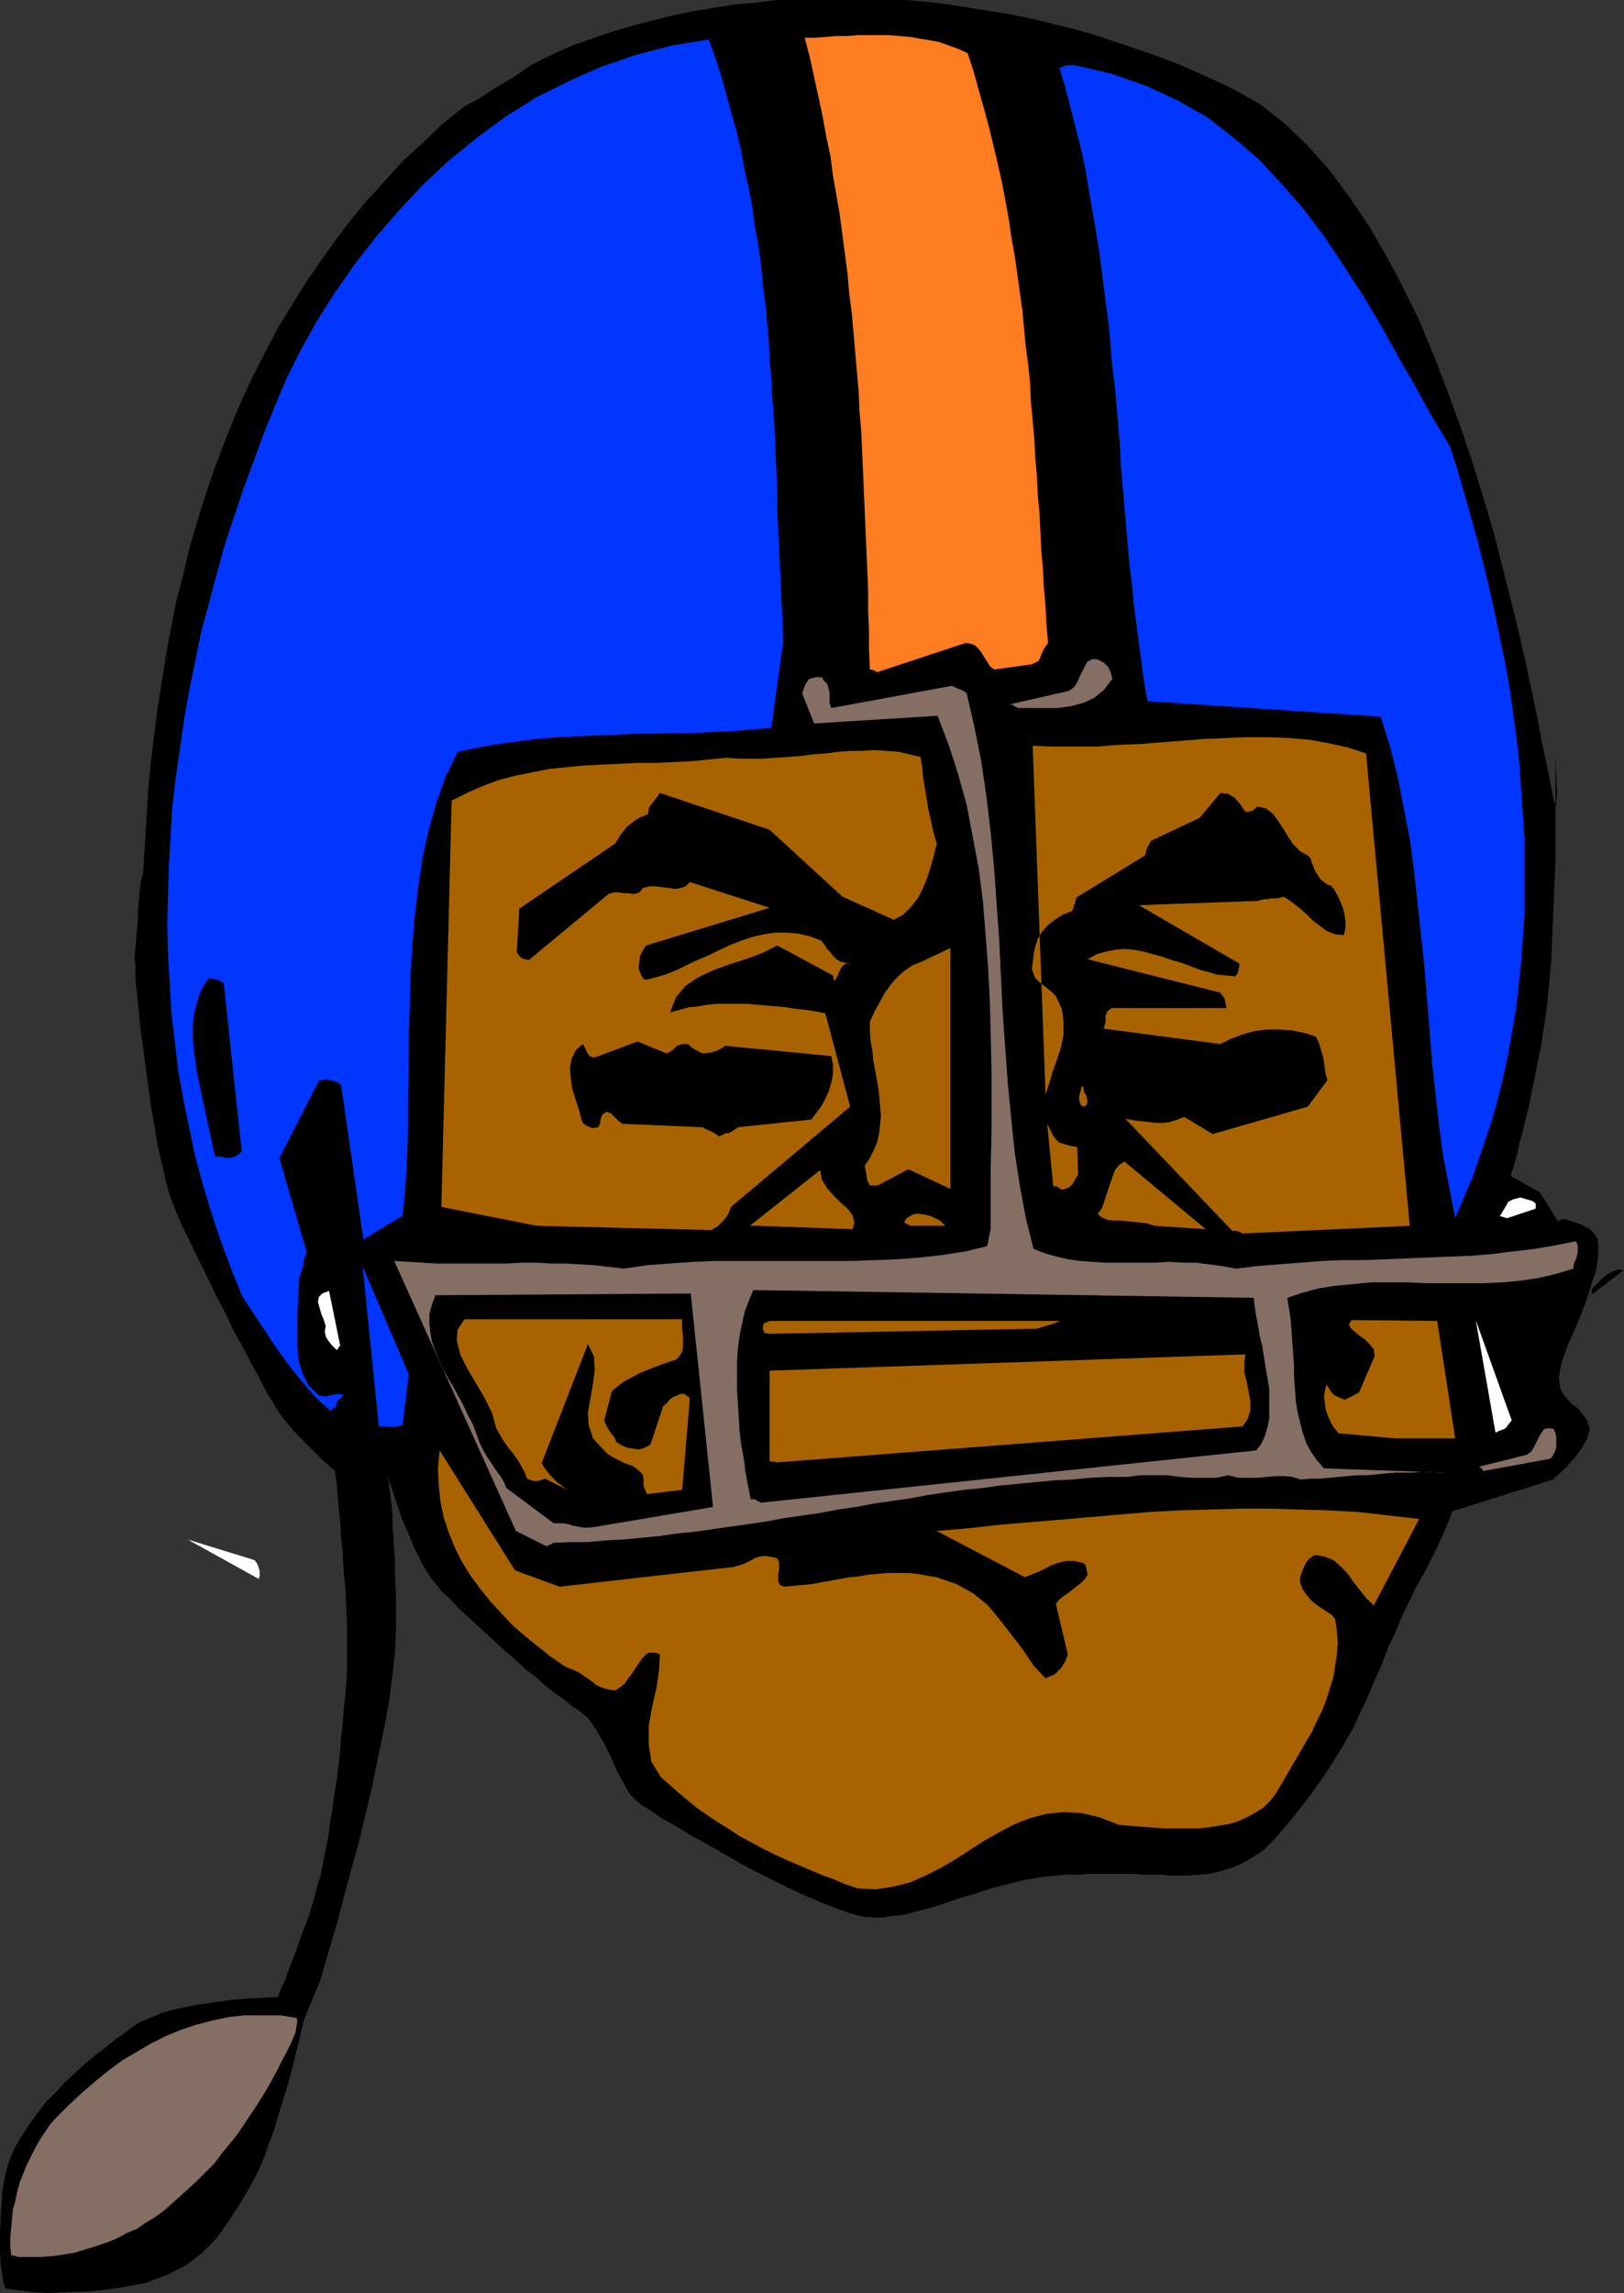 <?xml version="1.0" encoding="UTF-8" standalone="no"?>
<svg
   xmlns:dc="http://purl.org/dc/elements/1.1/"
   xmlns:cc="http://creativecommons.org/ns#"
   xmlns:rdf="http://www.w3.org/1999/02/22-rdf-syntax-ns#"
   xmlns:svg="http://www.w3.org/2000/svg"
   xmlns="http://www.w3.org/2000/svg"
   xmlns:sodipodi="http://sodipodi.sourceforge.net/DTD/sodipodi-0.dtd"
   xmlns:inkscape="http://www.inkscape.org/namespaces/inkscape"
   version="1.0"
   width="48.133mm"
   height="67.945mm"
   id="svg73"
   sodipodi:docname="AD004639.WMF">
  <rect width="100%" height="100%" fill="#333333" stroke="none"/>
  <sodipodi:namedview
     pagecolor="#ffffff"
     bordercolor="#666666"
     borderopacity="1"
     objecttolerance="10"
     gridtolerance="10"
     guidetolerance="10"
     inkscape:pageopacity="0"
     inkscape:pageshadow="2"
     inkscape:window-width="640"
     inkscape:window-height="480"
     id="namedview75" />
  <defs
     id="defs3">
    <pattern
       id="WMFhbasepattern"
       patternUnits="userSpaceOnUse"
       width="6"
       height="6"
       x="0"
       y="0" />
  </defs>
  <path
     style="fill:#000000;fill-rule:evenodd;fill-opacity:1;stroke:none;"
     d="  M 174.24,84.672   L 174.336,86.976   L 174.432,88.704   L 174.336,89.76   L 174.336,90.24   L 174.24,90.144   L 174.048,89.664   L 173.856,88.608   L 173.568,87.168   L 173.184,85.248   L 172.704,83.04   L 172.224,80.448   L 171.648,77.664   L 170.976,74.496   L 170.208,71.136   L 169.344,67.584   L 168.384,63.84   L 167.424,60   L 166.272,56.064   L 165.024,52.032   L 163.68,48   L 162.24,44.064   L 160.704,40.032   L 159.072,36.096   L 157.248,32.352   L 155.328,28.704   L 153.312,25.248   L 151.104,21.984   L 148.896,19.008   L 146.4,16.224   L 143.904,13.824   L 141.216,11.712   L 138.336,10.08   L 136.128,9.024   L 134.016,8.064   L 131.808,7.104   L 129.504,6.24   L 127.296,5.472   L 124.992,4.704   L 122.688,3.936   L 120.384,3.264   L 117.984,2.688   L 115.68,2.112   L 113.28,1.632   L 110.976,1.248   L 108.576,0.864   L 106.176,0.48   L 103.776,0.192   L 101.376,0   L 98.976,-0.096   L 96.672,-0.192   L 94.272,-0.288   L 91.872,-0.192   L 89.472,-0.096   L 87.072,0   L 84.768,0.288   L 82.368,0.48   L 80.064,0.864   L 77.664,1.248   L 75.36,1.728   L 73.056,2.304   L 70.848,2.88   L 68.544,3.552   L 66.336,4.32   L 64.128,5.088   L 62.4,5.856   L 60.768,6.624   L 59.328,7.392   L 57.984,8.352   L 56.544,9.216   L 55.104,10.08   L 53.664,11.04   L 52.032,11.904   L 49.632,13.824   L 47.424,15.936   L 45.216,17.952   L 43.2,20.16   L 41.184,22.368   L 39.264,24.672   L 37.536,26.976   L 35.808,29.376   L 34.176,31.776   L 32.64,34.272   L 31.104,36.768   L 29.76,39.36   L 28.416,41.952   L 27.168,44.64   L 26.016,47.328   L 24.96,50.016   L 23.904,52.8   L 22.944,55.68   L 22.08,58.464   L 21.216,61.344   L 20.544,64.32   L 19.776,67.2   L 19.2,70.176   L 18.624,73.152   L 18.144,76.224   L 17.664,79.2   L 17.28,82.272   L 16.896,85.344   L 16.608,88.416   L 16.416,91.488   L 16.224,94.656   L 16.032,97.728   L 15.744,98.88   L 15.648,99.84   L 15.552,100.896   L 15.456,101.856   L 15.456,102.816   L 15.36,103.872   L 15.264,105.024   L 15.168,106.272   L 15.072,107.136   L 15.168,108.288   L 15.168,109.728   L 15.36,111.456   L 15.552,113.28   L 15.744,115.296   L 16.032,117.312   L 16.32,119.52   L 16.608,121.632   L 16.896,123.84   L 17.28,125.856   L 17.568,127.776   L 17.952,129.6   L 18.336,131.136   L 18.624,132.48   L 18.912,133.536   L 19.296,134.592   L 19.776,135.84   L 20.448,137.376   L 21.312,139.104   L 22.176,140.928   L 23.136,142.848   L 24.096,144.864   L 25.152,146.88   L 26.112,148.896   L 27.168,150.816   L 28.128,152.64   L 29.088,154.368   L 29.856,155.904   L 30.624,157.152   L 31.2,158.112   L 31.68,158.784   L 32.544,159.84   L 33.408,160.8   L 34.464,161.856   L 35.328,162.72   L 36.192,163.584   L 36.864,164.16   L 37.344,164.544   L 37.536,164.736   L 37.536,164.928   L 37.632,165.504   L 37.728,166.272   L 37.824,167.424   L 37.92,168.768   L 38.112,170.4   L 38.208,172.128   L 38.4,173.952   L 38.496,175.872   L 38.688,177.888   L 38.784,179.808   L 38.88,181.824   L 38.88,183.648   L 38.88,185.472   L 38.88,187.104   L 38.784,188.544   L 38.688,189.888   L 38.496,191.424   L 38.4,192.96   L 38.208,194.496   L 38.112,196.032   L 37.92,197.664   L 37.728,199.296   L 37.44,200.928   L 37.248,202.56   L 36.96,204.192   L 36.768,205.728   L 36.48,207.168   L 36.192,208.608   L 35.904,210.048   L 35.52,211.296   L 35.232,212.448   L 34.56,214.656   L 33.792,216.672   L 33.12,218.592   L 32.448,220.32   L 31.968,221.664   L 31.488,222.72   L 31.2,223.488   L 31.104,223.68   L 31.008,223.68   L 30.624,223.68   L 29.952,223.68   L 29.184,223.776   L 28.224,223.776   L 27.072,223.872   L 25.92,223.968   L 24.576,224.16   L 23.232,224.352   L 21.888,224.544   L 20.544,224.832   L 19.2,225.12   L 17.952,225.504   L 16.8,225.984   L 15.648,226.464   L 14.784,227.04   L 13.92,227.712   L 12.96,228.384   L 11.904,229.248   L 10.752,230.112   L 9.6,231.072   L 8.448,232.128   L 7.296,233.184   L 6.24,234.336   L 5.088,235.488   L 4.128,236.736   L 3.168,238.08   L 2.304,239.424   L 1.536,240.768   L 0.96,242.208   L 0.576,243.648   L 0.288,245.184   L 0.096,247.968   L 0,250.272   L 0,252.192   L 0.096,253.728   L 0.288,254.88   L 0.384,255.648   L 0.576,256.128   L 0.576,256.224   L 0.768,256.32   L 1.344,256.416   L 2.304,256.512   L 3.648,256.704   L 5.376,256.8   L 7.584,256.704   L 10.272,256.608   L 13.344,256.224   L 16.416,255.648   L 18.912,254.688   L 20.928,253.632   L 22.656,252.288   L 24.192,250.752   L 25.44,249.024   L 26.688,247.104   L 27.84,245.184   L 28.416,244.128   L 29.088,242.784   L 29.664,241.44   L 30.144,240   L 30.72,238.464   L 31.2,236.832   L 31.68,235.296   L 32.16,233.76   L 32.544,232.32   L 32.928,230.88   L 33.216,229.632   L 33.504,228.576   L 33.696,227.616   L 33.888,226.944   L 33.984,226.56   L 33.984,226.368   L 35.808,221.952   L 35.904,221.664   L 36.192,220.704   L 36.576,219.36   L 37.152,217.44   L 37.824,215.136   L 38.496,212.544   L 39.264,209.664   L 40.128,206.592   L 40.896,203.424   L 41.664,200.16   L 42.336,196.896   L 43.008,193.632   L 43.584,190.56   L 43.968,187.584   L 44.256,184.992   L 44.352,182.592   L 44.352,180.48   L 44.352,178.56   L 44.256,176.736   L 44.256,175.008   L 44.16,173.472   L 44.064,172.032   L 43.968,170.784   L 43.968,169.632   L 43.872,168.672   L 43.776,167.808   L 43.68,167.04   L 43.584,166.464   L 43.584,165.984   L 43.488,165.696   L 43.488,165.504   L 43.488,165.408   L 43.584,165.792   L 43.872,166.656   L 44.352,168.096   L 44.928,169.824   L 45.696,171.648   L 46.464,173.472   L 47.328,175.2   L 48.192,176.64   L 48.768,177.312   L 49.44,178.176   L 50.4,179.04   L 51.36,180.096   L 52.512,181.152   L 53.76,182.304   L 55.008,183.456   L 56.256,184.608   L 57.6,185.76   L 58.848,186.912   L 60.096,187.872   L 61.248,188.928   L 62.4,189.792   L 63.36,190.464   L 64.128,191.136   L 64.8,191.52   L 65.856,192.384   L 66.72,193.632   L 67.584,195.072   L 68.352,196.608   L 69.024,198.144   L 69.792,199.584   L 70.464,200.832   L 71.328,201.696   L 71.904,202.176   L 72.864,202.752   L 74.112,203.616   L 75.648,204.48   L 77.376,205.536   L 79.296,206.592   L 81.312,207.744   L 83.328,208.896   L 85.536,210.048   L 87.648,211.104   L 89.664,212.064   L 91.68,212.928   L 93.6,213.696   L 95.232,214.272   L 96.672,214.656   L 97.92,214.752   L 98.976,214.752   L 100.032,214.56   L 101.184,214.464   L 102.24,214.176   L 103.392,213.888   L 104.448,213.6   L 105.6,213.216   L 106.752,212.832   L 107.904,212.448   L 109.056,212.16   L 110.112,211.776   L 111.36,211.392   L 112.512,211.104   L 113.664,210.816   L 114.816,210.528   L 115.968,210.336   L 117.12,210.144   L 118.368,210.048   L 119.616,209.952   L 120.864,209.952   L 122.112,209.856   L 123.36,209.856   L 124.608,209.856   L 125.76,209.856   L 126.912,209.856   L 128.064,209.952   L 129.12,209.952   L 130.08,209.952   L 131.04,210.048   L 131.808,210.048   L 132.576,210.048   L 133.152,210.048   L 134.304,209.952   L 135.456,209.856   L 136.704,209.568   L 137.952,209.184   L 139.104,208.704   L 140.256,208.032   L 141.312,207.36   L 142.272,206.496   L 143.232,205.44   L 144.384,204.096   L 145.536,202.656   L 146.784,201.024   L 148.032,199.296   L 149.184,197.568   L 150.24,195.84   L 151.2,194.208   L 151.68,193.344   L 152.064,192.48   L 152.544,191.424   L 153.12,190.272   L 153.6,189.12   L 154.08,187.968   L 154.656,186.72   L 155.136,185.472   L 155.616,184.224   L 156.192,183.072   L 156.672,181.92   L 157.152,180.768   L 157.632,179.808   L 158.112,178.848   L 158.496,177.984   L 158.88,177.312   L 159.648,175.968   L 160.32,174.624   L 160.992,173.28   L 161.568,172.032   L 162.048,170.88   L 162.432,170.016   L 162.624,169.44   L 162.72,169.248   L 173.952,165.696   L 174.144,165.504   L 174.72,165.024   L 175.584,164.16   L 176.448,163.2   L 177.216,162.144   L 177.792,161.088   L 178.08,160.032   L 177.792,159.072   L 177.216,158.304   L 176.64,157.632   L 175.968,157.152   L 175.488,156.576   L 175.008,156   L 174.72,155.232   L 174.624,154.272   L 174.816,153.12   L 175.008,152.352   L 175.296,151.488   L 175.68,150.528   L 176.16,149.472   L 176.64,148.32   L 177.12,147.168   L 177.6,145.92   L 177.984,144.768   L 178.368,143.52   L 178.752,142.464   L 178.944,141.312   L 179.04,140.352   L 179.04,139.488   L 178.944,138.72   L 178.56,138.144   L 178.08,137.664   L 177.024,137.088   L 176.16,136.8   L 175.488,136.608   L 175.104,136.512   L 174.816,136.608   L 174.624,136.704   L 174.528,136.8   L 174.528,136.8   L 172.512,133.536   L 169.248,131.712   L 169.248,131.616   L 169.344,131.232   L 169.536,130.752   L 169.728,129.984   L 170.016,129.024   L 170.208,127.968   L 170.592,126.72   L 170.88,125.376   L 171.264,123.936   L 171.552,122.4   L 171.936,120.672   L 172.224,119.04   L 172.608,117.216   L 172.896,115.392   L 173.184,113.568   L 173.376,111.744   L 173.568,109.824   L 173.76,107.712   L 173.856,105.6   L 173.952,103.296   L 174.048,101.088   L 174.144,98.784   L 174.24,96.576   L 174.24,94.368   L 174.24,92.352   L 174.24,90.528   L 174.24,88.8   L 174.24,87.36   L 174.24,86.208   L 174.24,85.344   L 174.24,84.768   L 174.24,84.672  z "
     id="path5" />
  <path
     style="fill:#856e64;fill-rule:evenodd;fill-opacity:1;stroke:none;"
     d="  M 2.112,252.768   L 3.36,252.768   L 4.608,252.768   L 5.856,252.672   L 7.2,252.48   L 8.352,252.288   L 9.6,251.904   L 10.848,251.52   L 12,251.136   L 13.152,250.656   L 14.208,250.08   L 15.36,249.6   L 16.32,248.928   L 17.28,248.352   L 18.24,247.68   L 19.104,246.912   L 19.872,246.24   L 20.928,245.28   L 21.984,244.32   L 23.04,243.264   L 24,242.304   L 24.864,241.152   L 25.728,240.096   L 26.592,239.04   L 27.36,237.888   L 28.128,236.736   L 28.896,235.584   L 29.664,234.336   L 30.336,233.184   L 31.008,231.936   L 31.584,230.784   L 32.256,229.536   L 32.832,228.288   L 33.12,227.52   L 33.216,226.944   L 33.312,226.368   L 33.216,225.984   L 31.296,225.696   L 29.376,225.696   L 27.456,225.696   L 25.632,225.888   L 23.808,226.272   L 21.984,226.752   L 20.256,227.328   L 18.624,228   L 16.896,228.864   L 15.264,229.824   L 13.632,230.784   L 12.096,231.936   L 10.56,233.184   L 9.12,234.432   L 7.68,235.776   L 6.24,237.216   L 5.568,237.984   L 4.992,238.848   L 4.416,239.712   L 3.936,240.576   L 3.456,241.536   L 2.976,242.496   L 2.592,243.456   L 2.208,244.416   L 1.92,245.472   L 1.728,246.432   L 1.44,247.488   L 1.344,248.544   L 1.248,249.504   L 1.152,250.56   L 1.152,251.616   L 1.248,252.576   L 1.344,252.576   L 1.728,252.672   L 2.016,252.768   L 2.112,252.768  z "
     id="path7" />
  <path
     style="fill:#a86300;fill-rule:evenodd;fill-opacity:1;stroke:none;"
     d="  M 96.096,211.488   L 98.112,211.584   L 100.032,211.296   L 101.952,210.816   L 103.68,210.048   L 105.408,209.184   L 107.04,208.224   L 108.672,207.168   L 110.304,206.112   L 112.032,205.152   L 113.664,204.288   L 115.392,203.616   L 117.216,203.136   L 119.04,202.944   L 121.056,203.04   L 123.168,203.52   L 125.376,204.384   L 126.624,204.48   L 127.872,204.576   L 129.12,204.672   L 130.368,204.768   L 131.616,204.768   L 132.864,204.768   L 134.112,204.768   L 135.264,204.672   L 136.416,204.48   L 137.568,204.288   L 138.624,204   L 139.68,203.52   L 140.544,203.04   L 141.504,202.464   L 142.272,201.696   L 142.944,200.832   L 143.616,199.68   L 144.288,198.528   L 144.96,197.376   L 145.632,196.224   L 146.304,195.072   L 146.976,193.92   L 147.552,192.672   L 148.128,191.52   L 148.608,190.272   L 148.992,189.024   L 149.376,187.776   L 149.568,186.528   L 149.76,185.28   L 149.856,183.936   L 149.76,182.688   L 149.568,181.344   L 149.184,180.864   L 148.608,180.48   L 148.032,180.096   L 147.456,179.712   L 146.88,179.232   L 146.4,178.656   L 145.92,177.984   L 145.632,177.216   L 145.632,176.736   L 145.728,176.352   L 145.92,175.872   L 146.112,175.392   L 146.304,175.008   L 146.592,174.624   L 146.976,174.336   L 147.36,174.144   L 148.416,174.336   L 149.376,174.72   L 150.144,175.392   L 150.912,176.16   L 151.584,177.12   L 152.256,177.984   L 153.024,178.944   L 153.888,179.808   L 158.976,170.112   L 155.616,169.728   L 152.256,169.344   L 148.896,169.152   L 145.536,169.056   L 142.176,168.96   L 138.816,168.96   L 135.456,169.056   L 132.096,169.152   L 128.64,169.344   L 125.28,169.632   L 121.92,169.92   L 118.56,170.208   L 115.104,170.496   L 111.744,170.784   L 108.384,171.168   L 104.928,171.456   L 114.816,176.64   L 115.488,176.352   L 116.256,176.064   L 117.024,175.68   L 117.792,175.296   L 118.56,175.008   L 119.424,174.816   L 120.288,174.816   L 121.248,175.008   L 121.44,175.104   L 121.632,175.392   L 121.728,175.776   L 121.824,176.352   L 121.536,176.832   L 121.152,177.216   L 120.672,177.6   L 120.192,177.984   L 119.712,178.368   L 119.136,178.752   L 118.656,179.136   L 118.272,179.616   L 119.616,185.28   L 119.328,186.048   L 118.848,186.816   L 118.176,187.488   L 117.12,187.968   L 115.776,186.528   L 114.624,184.8   L 113.376,183.168   L 112.032,181.44   L 110.688,179.808   L 109.056,178.464   L 107.136,177.408   L 104.928,176.64   L 103.776,176.448   L 102.72,176.256   L 101.568,176.16   L 100.512,176.16   L 99.36,176.16   L 98.304,176.256   L 97.248,176.352   L 96.192,176.544   L 95.136,176.64   L 94.08,176.832   L 93.024,177.024   L 91.968,177.216   L 90.912,177.408   L 89.856,177.504   L 88.896,177.6   L 87.84,177.696   L 87.36,177.504   L 87.168,177.12   L 87.168,176.736   L 87.168,176.256   L 87.264,175.872   L 87.264,175.392   L 87.264,174.912   L 87.072,174.528   L 86.304,174.336   L 85.632,174.24   L 85.056,174.336   L 84.48,174.528   L 84,174.816   L 83.424,175.104   L 82.848,175.296   L 82.176,175.488   L 62.688,177.696   L 57.696,175.872   L 49.248,162.432   L 49.056,164.448   L 49.152,166.368   L 49.344,168.192   L 49.728,170.016   L 50.304,171.744   L 50.976,173.376   L 51.744,174.912   L 52.704,176.448   L 53.76,177.888   L 54.912,179.328   L 56.16,180.672   L 57.408,182.016   L 58.848,183.264   L 60.288,184.416   L 61.728,185.568   L 63.264,186.624   L 64.224,187.008   L 64.992,187.392   L 65.664,187.872   L 66.24,188.256   L 66.816,188.736   L 67.488,189.024   L 68.16,189.216   L 68.928,189.312   L 69.504,188.928   L 69.984,188.544   L 70.368,187.968   L 70.752,187.488   L 71.136,186.912   L 71.52,186.336   L 71.904,185.76   L 72.384,185.28   L 72.672,185.088   L 73.056,185.088   L 73.44,185.088   L 73.92,185.28   L 73.824,187.104   L 73.536,189.024   L 73.056,191.136   L 72.672,193.248   L 72.672,195.36   L 72.96,197.28   L 74.016,199.008   L 75.744,200.544   L 76.896,201.504   L 78.048,202.464   L 79.296,203.328   L 80.448,204.096   L 81.696,204.864   L 82.848,205.632   L 84.096,206.304   L 85.344,206.976   L 86.688,207.648   L 87.936,208.224   L 89.28,208.8   L 90.624,209.376   L 91.968,209.952   L 93.312,210.432   L 94.656,211.008   L 96.096,211.488  z "
     id="path9" />
  <path
     style="fill:#ffffff;fill-rule:evenodd;fill-opacity:1;stroke:none;"
     d="  M 42.144,188.544   L 42.144,188.064   L 42.144,187.488   L 42.144,186.912   L 42.144,186.24   L 42.144,186.816   L 42.144,187.392   L 42.144,187.872   L 42.144,188.544  z "
     id="path11" />
  <path
     style="fill:#ffffff;fill-rule:evenodd;fill-opacity:1;stroke:none;"
     d="  M 41.664,182.688   L 40.8,176.16   L 41.664,182.688  z "
     id="path13" />
  <path
     style="fill:#ffffff;fill-rule:evenodd;fill-opacity:1;stroke:none;"
     d="  M 29.088,176.352   L 29.088,175.968   L 28.992,175.584   L 28.8,175.104   L 28.512,174.72   L 21.024,172.416   L 28.992,176.832   L 28.992,176.736   L 29.088,176.544   L 29.088,176.448   L 29.088,176.352  z "
     id="path15" />
  <path
     style="fill:#856e64;fill-rule:evenodd;fill-opacity:1;stroke:none;"
     d="  M 61.92,172.8   L 63.936,172.704   L 65.856,172.704   L 67.872,172.512   L 69.792,172.416   L 71.808,172.224   L 73.824,172.032   L 75.84,171.744   L 77.76,171.552   L 79.776,171.264   L 81.792,170.976   L 83.808,170.688   L 85.824,170.4   L 87.84,170.016   L 89.856,169.728   L 91.872,169.44   L 93.888,169.056   L 95.904,168.768   L 97.92,168.384   L 99.936,168.096   L 101.952,167.808   L 103.968,167.424   L 105.984,167.136   L 108,166.848   L 110.016,166.656   L 112.032,166.368   L 114.048,166.176   L 116.064,165.984   L 118.08,165.792   L 120.096,165.696   L 122.112,165.504   L 124.128,165.408   L 126.144,165.408   L 127.776,165.216   L 129.312,165.216   L 130.752,165.216   L 132.192,165.408   L 133.536,165.504   L 134.976,165.504   L 136.224,165.504   L 137.568,165.216   L 138.72,165.504   L 139.776,165.504   L 140.832,165.504   L 141.888,165.408   L 142.944,165.312   L 143.904,165.312   L 144.768,165.408   L 145.728,165.696   L 146.784,165.6   L 147.84,165.6   L 148.896,165.504   L 149.952,165.408   L 151.008,165.312   L 152.064,165.216   L 153.12,165.216   L 154.176,165.12   L 155.136,165.024   L 156.192,164.928   L 157.152,164.928   L 158.208,164.928   L 159.168,164.832   L 160.224,164.832   L 161.184,164.928   L 162.144,164.928   L 148.32,164.448   L 147.552,163.584   L 146.88,162.624   L 146.304,161.568   L 145.92,160.416   L 145.632,159.264   L 145.344,158.112   L 145.152,156.864   L 145.056,155.52   L 144.96,154.272   L 144.96,152.928   L 144.864,151.584   L 144.768,150.336   L 144.672,148.992   L 144.576,147.744   L 144.384,146.496   L 144.192,145.344   L 145.92,144.768   L 147.744,144.288   L 149.568,144   L 151.584,143.808   L 153.6,143.616   L 155.616,143.616   L 157.728,143.616   L 159.84,143.712   L 161.952,143.712   L 164.064,143.712   L 166.176,143.712   L 168.288,143.616   L 170.304,143.424   L 172.32,143.136   L 174.336,142.656   L 176.256,142.08   L 176.256,141.792   L 176.352,141.408   L 176.544,141.024   L 176.64,140.64   L 176.736,140.256   L 176.736,139.872   L 176.736,139.488   L 176.544,139.008   L 174.144,139.488   L 171.84,139.872   L 169.44,140.16   L 167.136,140.448   L 164.736,140.64   L 162.336,140.736   L 160.032,140.832   L 157.632,140.928   L 155.232,141.024   L 152.832,141.12   L 150.528,141.12   L 148.128,141.216   L 145.728,141.408   L 143.232,141.6   L 140.832,141.792   L 138.432,142.08   L 136.896,141.792   L 135.456,141.6   L 133.92,141.408   L 132.48,141.408   L 130.944,141.312   L 129.504,141.408   L 128.064,141.408   L 126.624,141.408   L 125.184,141.408   L 123.744,141.408   L 122.4,141.312   L 120.96,141.216   L 119.616,141.024   L 118.368,140.736   L 117.024,140.352   L 115.776,139.872   L 114.912,136.416   L 114.24,132.768   L 113.664,129.024   L 113.28,125.28   L 112.896,121.344   L 112.608,117.408   L 112.32,113.376   L 112.128,109.344   L 111.936,105.312   L 111.648,101.28   L 111.36,97.248   L 110.976,93.216   L 110.496,89.184   L 109.92,85.248   L 109.152,81.408   L 108.288,77.664   L 108.096,77.472   L 107.712,77.28   L 107.232,77.088   L 106.656,76.8   L 93.12,79.296   L 92.928,78.72   L 92.928,78.144   L 92.928,77.568   L 92.736,76.8   L 92.544,76.416   L 92.448,76.416   L 92.352,76.32   L 92.064,75.84   L 91.776,75.84   L 91.392,75.84   L 91.008,75.936   L 90.624,76.032   L 90.432,76.32   L 90.24,76.608   L 90.048,77.088   L 89.856,77.664   L 91.2,81.024   L 105.024,80.16   L 106.272,83.424   L 107.328,86.688   L 108.288,90.144   L 108.96,93.696   L 109.632,97.248   L 110.112,100.992   L 110.4,104.64   L 110.688,108.384   L 110.88,112.128   L 110.976,115.872   L 111.072,119.616   L 111.072,123.36   L 111.072,127.008   L 110.976,130.656   L 110.976,134.208   L 110.976,137.664   L 110.784,138.528   L 110.688,139.104   L 110.592,139.488   L 110.496,139.584   L 108.096,140.16   L 105.6,140.544   L 103.104,140.832   L 100.608,141.024   L 98.112,141.12   L 95.616,141.216   L 93.024,141.216   L 90.528,141.216   L 87.936,141.216   L 85.344,141.216   L 82.752,141.216   L 80.256,141.216   L 77.664,141.312   L 75.072,141.504   L 72.48,141.696   L 69.888,142.08   L 68.256,141.888   L 66.624,141.696   L 64.992,141.6   L 63.36,141.504   L 61.728,141.504   L 60.096,141.408   L 58.464,141.408   L 56.832,141.504   L 55.2,141.504   L 53.664,141.504   L 52.032,141.504   L 50.496,141.504   L 48.864,141.504   L 47.328,141.408   L 45.696,141.312   L 44.16,141.216   L 57.792,171.456   L 61.248,173.184   L 61.344,173.088   L 61.632,172.992   L 61.824,172.896   L 61.92,172.8  z "
     id="path17" />
  <path
     style="fill:#000000;fill-rule:evenodd;fill-opacity:1;stroke:none;"
     d="  M 66.816,170.976   L 79.872,168.768   L 77.376,144.864   L 48.768,145.056   L 48.384,146.112   L 48.096,147.168   L 48.096,148.224   L 48.192,149.184   L 48.384,150.24   L 48.768,151.296   L 49.152,152.256   L 49.632,153.312   L 50.208,154.368   L 50.784,155.328   L 51.36,156.384   L 51.936,157.44   L 52.416,158.496   L 52.992,159.552   L 53.376,160.608   L 53.76,161.664   L 54.144,162.432   L 54.528,163.104   L 54.912,163.68   L 55.296,164.256   L 55.68,164.832   L 56.064,165.312   L 56.448,165.984   L 56.736,166.656   L 62.016,170.592   L 62.592,170.592   L 63.072,170.592   L 63.648,170.688   L 64.224,170.88   L 64.8,170.976   L 65.376,171.072   L 66.048,171.072   L 66.816,170.976  z "
     id="path19" />
  <path
     style="fill:#000000;fill-rule:evenodd;fill-opacity:1;stroke:none;"
     d="  M 85.248,168.288   L 140.736,162.432   L 141.312,161.664   L 141.696,160.8   L 141.984,159.84   L 142.176,158.88   L 142.176,157.824   L 142.176,156.672   L 142.176,155.52   L 141.984,154.368   L 141.792,153.216   L 141.6,152.064   L 141.408,150.816   L 141.12,149.664   L 140.928,148.512   L 140.736,147.456   L 140.544,146.304   L 140.448,145.344   L 84.384,144.48   L 83.904,145.632   L 83.424,146.88   L 83.136,148.224   L 82.848,149.568   L 82.656,151.008   L 82.56,152.544   L 82.56,154.08   L 82.56,155.616   L 82.656,157.152   L 82.752,158.688   L 82.848,160.32   L 83.04,161.856   L 83.328,163.392   L 83.52,164.928   L 83.808,166.464   L 84.096,167.904   L 84.288,167.904   L 84.576,167.904   L 84.864,168.096   L 85.248,168.288  z "
     id="path21" />
  <path
     style="fill:#a86300;fill-rule:evenodd;fill-opacity:1;stroke:none;"
     d="  M 63.744,166.944   L 63.264,166.656   L 62.784,166.272   L 62.4,165.984   L 62.016,165.6   L 61.632,165.216   L 61.344,164.832   L 60.96,164.352   L 60.672,163.872   L 65.856,150.528   L 66.528,151.872   L 66.624,153.408   L 66.432,154.944   L 66.144,156.576   L 65.856,158.208   L 65.952,159.648   L 66.432,161.088   L 67.584,162.336   L 68.064,162.816   L 68.64,163.2   L 69.216,163.488   L 69.792,163.776   L 70.272,163.968   L 70.848,164.16   L 71.232,164.448   L 71.616,164.736   L 72,165.12   L 72.096,165.696   L 72.096,166.464   L 72.48,167.328   L 76.416,166.848   L 77.28,156.576   L 76.896,156.288   L 76.608,156.096   L 76.224,156.096   L 75.84,156.288   L 75.36,156.48   L 74.976,156.768   L 74.688,157.152   L 74.304,157.44   L 72.96,161.472   L 72.864,161.76   L 72.576,161.952   L 72.192,162.144   L 71.616,162.336   L 70.944,162.24   L 70.272,162.144   L 69.6,161.856   L 69.024,161.472   L 68.832,160.992   L 68.448,160.512   L 68.064,159.936   L 67.68,159.072   L 68.544,155.808   L 69.216,155.232   L 69.984,154.656   L 70.752,154.272   L 71.616,153.792   L 72.576,153.408   L 73.536,153.024   L 74.592,152.64   L 75.744,152.256   L 76.128,151.872   L 76.416,151.392   L 76.512,150.816   L 76.512,150.24   L 76.512,149.568   L 76.416,148.896   L 76.416,148.32   L 76.416,147.744   L 52.032,147.744   L 51.264,148.896   L 51.168,150.144   L 51.552,151.68   L 52.32,153.216   L 53.28,154.848   L 54.24,156.48   L 55.104,158.208   L 55.584,159.936   L 56.064,160.8   L 56.544,161.568   L 57.024,162.24   L 57.504,162.816   L 57.984,163.488   L 58.368,164.16   L 58.752,164.832   L 59.04,165.6   L 59.52,165.792   L 60,165.888   L 60.48,165.792   L 61.056,165.6   L 63.744,166.944  z "
     id="path23" />
  <path
     style="fill:#856e64;fill-rule:evenodd;fill-opacity:1;stroke:none;"
     d="  M 166.176,164.736   L 173.568,163.392   L 173.856,163.2   L 174.048,162.816   L 174.24,162.432   L 174.336,161.952   L 174.336,161.472   L 174.336,160.992   L 174.24,160.512   L 174.048,160.032   L 173.472,159.936   L 172.992,160.032   L 172.704,160.416   L 172.416,160.896   L 172.128,161.472   L 171.84,162.048   L 171.552,162.528   L 171.072,162.912   L 165.696,164.256   L 165.792,164.352   L 165.984,164.448   L 166.08,164.64   L 166.176,164.736  z "
     id="path25" />
  <path
     style="fill:#a86300;fill-rule:evenodd;fill-opacity:1;stroke:none;"
     d="  M 87.072,163.776   L 139.2,159.744   L 139.776,158.88   L 140.064,157.92   L 140.064,156.96   L 139.872,155.904   L 139.68,154.848   L 139.392,153.696   L 139.392,152.64   L 139.488,151.68   L 86.208,153.504   L 86.208,163.68   L 86.304,163.68   L 86.688,163.68   L 86.976,163.776   L 87.072,163.776  z "
     id="path27" />
  <path
     style="fill:#a86300;fill-rule:evenodd;fill-opacity:1;stroke:none;"
     d="  M 156.288,161.088   L 163.008,161.088   L 160.992,147.936   L 151.392,147.84   L 151.104,148.32   L 151.296,148.704   L 151.68,149.088   L 152.256,149.568   L 152.832,149.952   L 153.408,150.528   L 153.888,151.104   L 153.984,151.872   L 152.256,155.904   L 151.968,156.096   L 151.584,156.288   L 151.2,156.48   L 150.624,156.768   L 149.952,156.48   L 149.376,156.192   L 148.992,155.712   L 148.608,155.04   L 148.416,155.712   L 148.32,156.48   L 148.416,157.152   L 148.512,157.92   L 148.8,158.688   L 149.088,159.36   L 149.472,159.936   L 149.952,160.512   L 156.288,161.088  z "
     id="path29" />
  <path
     style="fill:#ffffff;fill-rule:evenodd;fill-opacity:1;stroke:none;"
     d="  M 168,160.224   L 168.288,160.128   L 168.672,159.936   L 168.96,159.552   L 169.344,159.072   L 165.312,147.84   L 167.52,160.416   L 167.616,160.416   L 167.808,160.32   L 167.904,160.224   L 168,160.224  z "
     id="path31" />
  <path
     style="fill:#0036ff;fill-rule:evenodd;fill-opacity:1;stroke:none;"
     d="  M 43.008,159.744   L 43.488,159.744   L 44.064,159.84   L 44.544,159.744   L 45.12,159.552   L 45.792,153.888   L 40.608,141.792   L 42.432,159.744   L 42.528,159.744   L 42.72,159.744   L 42.912,159.744   L 43.008,159.744  z "
     id="path33" />
  <path
     style="fill:#0036ff;fill-rule:evenodd;fill-opacity:1;stroke:none;"
     d="  M 37.632,157.536   L 37.728,156.96   L 37.92,156.768   L 38.112,156.672   L 38.496,156.192   L 37.824,156.096   L 37.248,156.192   L 36.48,156.384   L 35.712,156.288   L 34.56,155.136   L 33.888,153.792   L 33.408,152.256   L 33.312,150.624   L 33.312,148.896   L 33.312,147.072   L 33.408,145.152   L 33.504,143.328   L 33.6,142.848   L 33.792,142.368   L 33.888,141.984   L 33.984,141.6   L 33.984,141.216   L 34.08,140.928   L 34.272,140.544   L 34.368,140.256   L 31.296,129.696   L 35.712,121.056   L 36.384,120.864   L 37.056,120.96   L 37.728,121.152   L 38.208,121.536   L 40.704,138.816   L 45.12,136.128   L 45.408,132.96   L 45.6,129.696   L 45.696,126.336   L 45.696,122.976   L 45.792,119.616   L 45.792,116.16   L 45.888,112.8   L 45.984,109.344   L 46.176,105.984   L 46.464,102.624   L 46.848,99.36   L 47.328,96.096   L 48,93.024   L 48.864,89.952   L 49.92,86.976   L 51.264,84.192   L 53.568,83.712   L 55.776,83.328   L 57.984,83.04   L 60.192,82.752   L 62.4,82.56   L 64.608,82.464   L 66.72,82.368   L 68.928,82.272   L 71.136,82.176   L 73.248,82.176   L 75.456,82.08   L 77.664,82.08   L 79.776,81.984   L 81.984,81.888   L 84.192,81.696   L 86.4,81.504   L 87.744,71.808   L 87.648,69.696   L 87.552,67.584   L 87.456,65.472   L 87.36,63.36   L 87.264,61.344   L 87.168,59.232   L 87.072,57.12   L 87.072,55.008   L 86.976,52.896   L 86.88,50.784   L 86.784,48.672   L 86.688,46.56   L 86.496,44.448   L 86.4,42.336   L 86.208,40.224   L 86.112,38.112   L 85.92,36   L 85.728,33.888   L 85.44,31.776   L 85.248,29.664   L 84.96,27.552   L 84.576,25.44   L 84.288,23.328   L 83.904,21.216   L 83.424,19.104   L 83.04,16.992   L 82.56,14.88   L 81.984,12.864   L 81.408,10.752   L 80.832,8.64   L 80.16,6.528   L 79.392,4.416   L 75.264,5.088   L 71.232,6.144   L 67.296,7.488   L 63.648,9.12   L 60,10.944   L 56.64,13.056   L 53.376,15.456   L 50.304,17.952   L 47.424,20.64   L 44.736,23.52   L 42.144,26.496   L 39.744,29.568   L 37.536,32.736   L 35.52,35.904   L 33.696,39.168   L 32.064,42.432   L 30.816,45.408   L 29.568,48.48   L 28.416,51.648   L 27.264,54.72   L 26.208,57.888   L 25.152,61.056   L 24.288,64.224   L 23.424,67.488   L 22.56,70.656   L 21.888,73.92   L 21.216,77.184   L 20.64,80.448   L 20.16,83.808   L 19.68,87.072   L 19.296,90.336   L 19.104,93.696   L 18.912,96.96   L 18.816,100.224   L 18.72,103.584   L 18.816,106.848   L 19.008,110.112   L 19.2,113.472   L 19.584,116.736   L 19.968,120   L 20.544,123.168   L 21.216,126.432   L 21.888,129.6   L 22.752,132.768   L 23.712,135.936   L 24.768,139.104   L 25.92,142.176   L 27.168,145.248   L 28.32,146.976   L 29.472,148.704   L 30.528,150.336   L 31.68,151.968   L 32.832,153.504   L 34.08,155.04   L 35.424,156.576   L 37.056,158.016   L 37.152,157.92   L 37.344,157.728   L 37.536,157.632   L 37.632,157.536  z "
     id="path35" />
  <path
     style="fill:#ffffff;fill-rule:evenodd;fill-opacity:1;stroke:none;"
     d="  M 38.112,150.72   L 36.864,144.576   L 36.096,144.864   L 35.712,145.248   L 35.616,145.824   L 35.808,146.496   L 36,147.168   L 36.288,147.84   L 36.48,148.512   L 36.384,149.088   L 36.48,149.664   L 36.768,150.144   L 37.152,150.624   L 37.728,151.2   L 37.824,151.104   L 37.92,150.912   L 38.016,150.816   L 38.112,150.72  z "
     id="path37" />
  <path
     style="fill:#a86300;fill-rule:evenodd;fill-opacity:1;stroke:none;"
     d="  M 86.208,149.376   L 116.16,148.8   L 116.832,148.608   L 117.408,148.416   L 118.08,148.224   L 118.752,147.936   L 137.472,147.936   L 86.208,147.936   L 85.536,148.224   L 85.44,148.8   L 85.632,149.28   L 86.208,149.376  z "
     id="path39" />
  <path
     style="fill:#000000;fill-rule:evenodd;fill-opacity:1;stroke:none;"
     d="  M 178.368,144.96   L 181.824,142.272   L 181.344,142.176   L 180.672,142.368   L 180,142.752   L 179.424,143.232   L 178.848,143.808   L 178.368,144.288   L 178.272,144.768   L 178.368,144.96  z "
     id="path41" />
  <path
     style="fill:#ffffff;fill-rule:evenodd;fill-opacity:1;stroke:none;"
     d="  M 37.152,138.624   L 35.52,128.736   L 37.152,138.624  z "
     id="path43" />
  <path
     style="fill:#a86300;fill-rule:evenodd;fill-opacity:1;stroke:none;"
     d="  M 60.096,137.28   L 79.68,137.76   L 80.352,137.376   L 80.928,136.8   L 81.504,136.128   L 81.888,135.168   L 95.232,123.936   L 92.448,113.472   L 91.392,113.28   L 90.24,113.088   L 89.184,112.992   L 88.032,112.8   L 86.976,112.704   L 85.824,112.608   L 84.768,112.512   L 83.616,112.416   L 82.56,112.416   L 81.408,112.416   L 80.352,112.416   L 79.296,112.512   L 78.24,112.704   L 77.184,112.8   L 76.128,113.088   L 75.072,113.376   L 75.744,111.648   L 76.8,110.4   L 78.24,109.44   L 79.872,108.672   L 81.696,108   L 83.52,107.424   L 85.344,106.752   L 87.072,105.888   L 93.312,109.248   L 93.408,109.728   L 93.504,109.824   L 93.696,109.536   L 93.888,109.152   L 94.08,108.672   L 94.368,108.192   L 94.752,107.904   L 95.232,107.904   L 94.656,107.808   L 94.176,107.712   L 93.696,107.424   L 93.312,107.04   L 93.024,106.656   L 92.64,106.272   L 92.352,105.792   L 91.968,105.312   L 90.624,104.832   L 89.376,104.544   L 88.032,104.448   L 86.784,104.448   L 85.536,104.64   L 84.288,104.928   L 83.136,105.312   L 81.888,105.792   L 80.64,106.368   L 79.488,106.944   L 78.336,107.424   L 77.088,108   L 75.936,108.576   L 74.784,109.056   L 73.536,109.44   L 72.384,109.728   L 72.096,109.632   L 71.904,109.344   L 71.712,108.96   L 71.52,108.384   L 71.616,107.712   L 71.712,107.04   L 72,106.464   L 72.384,105.888   L 86.208,101.664   L 77.28,98.784   L 76.8,99.264   L 76.224,99.456   L 75.648,99.552   L 74.976,99.456   L 74.208,99.36   L 73.44,99.264   L 72.768,99.264   L 72,99.456   L 71.712,99.84   L 71.424,100.032   L 70.944,100.128   L 70.464,100.032   L 69.888,100.032   L 69.312,99.936   L 68.736,99.936   L 68.16,100.128   L 59.232,107.52   L 58.848,107.424   L 58.464,107.328   L 58.176,107.04   L 57.888,106.656   L 58.176,101.76   L 68.928,94.464   L 69.216,93.984   L 69.504,93.504   L 69.888,93.024   L 70.176,92.64   L 70.656,92.256   L 71.136,91.872   L 71.808,91.488   L 72.576,91.2   L 72.672,90.528   L 73.056,89.952   L 73.44,89.472   L 73.92,88.8   L 86.208,92.928   L 94.368,100.416   L 100.128,103.008   L 101.184,102.432   L 102.048,101.568   L 102.816,100.608   L 103.392,99.456   L 103.872,98.304   L 104.256,97.056   L 104.64,95.712   L 104.928,94.464   L 104.544,93.12   L 104.256,91.776   L 103.968,90.528   L 103.776,89.28   L 103.584,88.128   L 103.392,86.976   L 103.296,85.824   L 103.104,84.768   L 101.856,84.48   L 100.608,84.192   L 99.264,84.096   L 97.92,84   L 96.576,84.096   L 95.232,84.096   L 93.888,84.192   L 92.448,84.384   L 91.104,84.48   L 89.664,84.672   L 88.32,84.768   L 86.88,84.864   L 85.536,84.96   L 84.096,84.96   L 82.752,84.96   L 81.408,84.864   L 79.392,85.056   L 77.472,85.248   L 75.456,85.344   L 73.44,85.44   L 71.424,85.44   L 69.408,85.536   L 67.488,85.632   L 65.472,85.728   L 63.456,85.92   L 61.536,86.112   L 59.616,86.496   L 57.696,86.88   L 55.872,87.36   L 54.048,88.032   L 52.32,88.8   L 50.592,89.664   L 49.44,135.168   L 60.096,137.28  z "
     id="path45" />
  <path
     style="fill:#a86300;fill-rule:evenodd;fill-opacity:1;stroke:none;"
     d="  M 84.864,137.28   L 95.52,137.664   L 95.712,136.896   L 95.52,136.128   L 94.944,135.36   L 94.176,134.688   L 93.408,133.92   L 92.64,133.056   L 92.064,132.096   L 91.872,131.04   L 84,137.28   L 84.096,137.28   L 84.48,137.28   L 84.768,137.28   L 84.864,137.28  z "
     id="path47" />
  <path
     style="fill:#a86300;fill-rule:evenodd;fill-opacity:1;stroke:none;"
     d="  M 129.312,137.28   L 135.072,137.664   L 125.952,130.08   L 125.376,130.464   L 124.896,131.04   L 124.608,131.808   L 124.32,132.672   L 124.032,133.536   L 123.744,134.4   L 123.456,135.264   L 122.976,135.936   L 123.36,136.32   L 124.032,136.608   L 124.8,136.704   L 125.664,136.704   L 126.528,136.8   L 127.488,136.896   L 128.448,136.992   L 129.312,137.28  z "
     id="path49" />
  <path
     style="fill:#a86300;fill-rule:evenodd;fill-opacity:1;stroke:none;"
     d="  M 139.2,138.144   L 157.92,137.28   L 153.024,84.384   L 151.008,83.712   L 148.8,83.232   L 146.688,82.848   L 144.384,82.656   L 142.08,82.56   L 139.776,82.56   L 137.376,82.656   L 134.976,82.752   L 132.576,82.944   L 130.08,83.136   L 127.68,83.328   L 125.184,83.424   L 122.784,83.616   L 120.384,83.616   L 117.984,83.616   L 115.68,83.52   L 117.12,122.592   L 117.504,121.44   L 117.888,120.096   L 118.368,118.752   L 118.848,117.312   L 119.136,115.872   L 119.136,114.432   L 118.944,112.992   L 118.272,111.552   L 117.792,111.072   L 117.312,110.688   L 116.832,110.304   L 116.352,109.92   L 115.968,109.536   L 115.776,109.056   L 115.584,108.48   L 115.68,107.904   L 115.776,106.944   L 115.968,105.984   L 116.256,105.12   L 116.736,104.352   L 117.408,103.584   L 118.176,103.008   L 119.04,102.432   L 120.096,102.048   L 120.288,101.568   L 120.288,101.376   L 120.384,101.28   L 120.576,100.512   L 128.256,95.808   L 128.352,95.52   L 128.448,95.04   L 128.736,94.56   L 128.928,94.176   L 134.4,91.584   L 136.704,88.8   L 137.568,88.896   L 138.336,89.376   L 138.912,90.048   L 139.488,90.912   L 139.872,90.912   L 140.256,90.816   L 140.544,90.624   L 140.832,90.336   L 141.792,90.528   L 142.56,91.104   L 143.136,91.872   L 143.712,92.736   L 144.288,93.696   L 144.864,94.56   L 145.632,95.328   L 146.496,95.808   L 146.784,96.096   L 146.976,96.672   L 147.264,97.44   L 147.744,98.208   L 147.936,98.496   L 148.32,98.784   L 148.704,99.072   L 149.088,99.168   L 149.472,99.648   L 149.856,100.32   L 150.144,100.992   L 150.432,101.664   L 150.624,102.432   L 150.72,103.2   L 150.72,103.968   L 150.528,104.736   L 149.568,104.64   L 148.608,104.256   L 147.84,103.68   L 147.072,103.104   L 146.304,102.336   L 145.536,101.664   L 144.672,100.992   L 143.808,100.416   L 143.52,100.512   L 143.136,100.608   L 142.752,100.608   L 142.368,100.608   L 141.984,100.704   L 141.6,100.704   L 141.216,100.8   L 140.832,100.896   L 127.584,101.376   L 138.816,107.904   L 138.816,108.288   L 138.72,108.672   L 138.624,109.056   L 138.336,109.344   L 137.376,109.248   L 136.32,109.152   L 135.36,108.864   L 134.304,108.576   L 133.344,108.192   L 132.288,107.808   L 131.232,107.52   L 130.176,107.136   L 129.12,106.848   L 128.064,106.56   L 127.008,106.368   L 125.952,106.272   L 124.896,106.368   L 123.936,106.56   L 122.88,106.848   L 121.824,107.424   L 136.704,111.168   L 136.896,111.456   L 137.184,111.84   L 137.28,112.32   L 137.376,112.896   L 124.512,112.896   L 124.032,113.28   L 123.84,113.76   L 123.84,114.432   L 123.648,115.2   L 136.704,116.928   L 137.856,116.352   L 139.104,115.872   L 140.448,115.488   L 141.888,115.296   L 143.328,115.296   L 144.672,115.392   L 146.112,115.68   L 147.36,116.064   L 147.648,116.544   L 147.84,117.12   L 148.032,117.792   L 148.224,118.368   L 148.32,119.04   L 148.416,119.712   L 148.512,120.384   L 148.704,120.96   L 146.496,123.936   L 135.84,127.008   L 132.672,125.088   L 131.904,125.376   L 131.04,125.664   L 130.272,125.76   L 129.504,125.76   L 128.736,125.664   L 127.872,125.568   L 127.008,125.472   L 126.048,125.28   L 138.048,137.856   L 138.24,137.856   L 138.528,137.856   L 138.816,137.952   L 139.2,138.144  z "
     id="path51" />
  <path
     style="fill:#a86300;fill-rule:evenodd;fill-opacity:1;stroke:none;"
     d="  M 101.952,137.28   L 105.888,137.28   L 105.6,136.992   L 105.312,136.704   L 104.928,136.512   L 104.544,136.32   L 104.064,136.128   L 103.584,136.032   L 103.008,135.936   L 102.528,135.936   L 102.24,136.032   L 101.568,136.416   L 101.28,136.896   L 101.952,137.28  z "
     id="path53" />
  <path
     style="fill:#0036ff;fill-rule:evenodd;fill-opacity:1;stroke:none;"
     d="  M 163.008,136.416   L 164.064,133.92   L 165.12,131.424   L 165.984,128.832   L 166.848,126.336   L 167.616,123.744   L 168.288,121.056   L 168.864,118.464   L 169.344,115.776   L 169.824,113.088   L 170.112,110.4   L 170.4,107.712   L 170.592,105.024   L 170.784,102.24   L 170.784,99.552   L 170.784,96.768   L 170.784,93.984   L 170.592,91.2   L 170.4,88.512   L 170.208,85.728   L 169.92,82.944   L 169.536,80.16   L 169.152,77.376   L 168.672,74.592   L 168.096,71.808   L 167.52,69.024   L 166.944,66.336   L 166.272,63.552   L 165.6,60.864   L 164.832,58.08   L 164.064,55.392   L 163.296,52.704   L 162.432,50.016   L 160.416,46.656   L 158.496,43.2   L 156.576,39.84   L 154.656,36.384   L 152.64,33.024   L 150.528,29.76   L 148.416,26.592   L 146.112,23.52   L 143.616,20.64   L 141.024,17.856   L 138.24,15.456   L 135.264,13.152   L 131.904,11.232   L 128.352,9.6   L 124.512,8.256   L 120.384,7.296   L 119.712,7.296   L 119.232,7.392   L 118.848,7.584   L 118.656,7.584   L 119.328,9.792   L 119.904,12   L 120.48,14.304   L 121.056,16.512   L 121.536,18.72   L 121.92,21.024   L 122.304,23.232   L 122.688,25.44   L 123.072,27.744   L 123.36,29.952   L 123.648,32.16   L 123.936,34.464   L 124.224,36.672   L 124.416,38.88   L 124.608,41.184   L 124.896,43.392   L 125.088,45.6   L 125.28,47.808   L 125.472,50.112   L 125.568,52.32   L 125.76,54.528   L 125.952,56.736   L 126.144,58.944   L 126.336,61.152   L 126.528,63.36   L 126.816,65.568   L 127.008,67.68   L 127.296,69.888   L 127.584,72.096   L 127.872,74.208   L 128.16,76.416   L 128.544,78.528   L 154.656,80.256   L 155.712,83.616   L 156.576,87.072   L 157.248,90.528   L 157.92,93.984   L 158.4,97.536   L 158.784,101.088   L 159.168,104.64   L 159.552,108.192   L 159.84,111.744   L 160.128,115.296   L 160.416,118.944   L 160.8,122.496   L 161.184,125.952   L 161.664,129.504   L 162.336,132.96   L 163.008,136.416  z "
     id="path55" />
  <path
     style="fill:#ffffff;fill-rule:evenodd;fill-opacity:1;stroke:none;"
     d="  M 168.864,136.416   L 172.032,135.36   L 172.032,134.784   L 171.648,134.496   L 170.976,134.304   L 170.304,134.112   L 169.536,134.304   L 168.96,134.592   L 168.576,135.264   L 168,136.224   L 168.096,136.224   L 168.48,136.32   L 168.768,136.416   L 168.864,136.416  z "
     id="path57" />
  <path
     style="fill:#a86300;fill-rule:evenodd;fill-opacity:1;stroke:none;"
     d="  M 98.304,132.768   L 101.76,130.944   L 106.464,133.152   L 106.464,106.176   L 103.2,107.712   L 102.24,108.096   L 101.376,108.672   L 100.512,109.44   L 99.744,110.304   L 99.072,111.264   L 98.496,112.32   L 97.92,113.376   L 97.44,114.432   L 97.44,115.488   L 97.536,116.64   L 97.728,117.696   L 97.824,118.752   L 98.016,119.808   L 98.208,120.864   L 98.4,121.92   L 98.496,122.88   L 98.592,123.936   L 98.688,124.896   L 98.592,125.856   L 98.496,126.816   L 98.304,127.776   L 97.92,128.736   L 97.44,129.696   L 96.864,130.56   L 96.96,131.04   L 97.056,131.616   L 97.152,132.192   L 97.44,132.768   L 97.536,132.768   L 97.92,132.768   L 98.208,132.768   L 98.304,132.768  z "
     id="path59" />
  <path
     style="fill:#a86300;fill-rule:evenodd;fill-opacity:1;stroke:none;"
     d="  M 118.944,133.248   L 119.616,133.056   L 120.096,132.672   L 120.384,132.192   L 120.768,131.52   L 120.672,128.448   L 120,128.352   L 119.328,128.16   L 118.656,127.968   L 118.176,127.488   L 117.984,127.2   L 117.792,126.816   L 117.6,126.432   L 117.312,125.856   L 117.984,132.864   L 118.176,132.864   L 118.368,132.864   L 118.656,133.056   L 118.944,133.248  z "
     id="path61" />
  <path
     style="fill:#000000;fill-rule:evenodd;fill-opacity:1;stroke:none;"
     d="  M 25.056,129.6   L 25.536,129.696   L 26.112,129.6   L 26.688,129.312   L 27.072,128.928   L 25.056,110.112   L 24.768,109.92   L 24.384,109.728   L 24,109.632   L 23.424,109.536   L 22.752,110.496   L 22.272,111.552   L 21.984,112.608   L 21.696,113.76   L 21.6,115.008   L 21.6,116.256   L 21.696,117.504   L 21.888,118.848   L 22.08,120.192   L 22.368,121.536   L 22.656,122.88   L 22.944,124.224   L 23.232,125.568   L 23.52,126.912   L 23.808,128.256   L 24.096,129.504   L 24.192,129.504   L 24.48,129.504   L 24.672,129.504   L 25.056,129.6  z "
     id="path63" />
  <path
     style="fill:#000000;fill-rule:evenodd;fill-opacity:1;stroke:none;"
     d="  M 81.216,126.912   L 81.6,126.912   L 81.984,126.72   L 82.272,126.528   L 82.656,126.24   L 90.912,125.376   L 91.392,124.704   L 91.968,123.936   L 92.448,123.072   L 92.832,122.208   L 93.12,121.248   L 93.312,120.288   L 93.312,119.232   L 93.12,118.272   L 81.216,117.12   L 80.832,117.408   L 80.256,117.696   L 79.584,117.888   L 78.72,117.984   L 78.336,117.792   L 77.952,117.6   L 77.472,117.312   L 77.088,116.928   L 76.416,116.928   L 75.84,117.12   L 75.36,117.6   L 74.688,117.984   L 71.424,116.64   L 66.528,118.464   L 66.048,118.272   L 65.76,117.888   L 65.568,117.408   L 65.28,116.928   L 64.512,117.6   L 64.032,118.56   L 63.84,119.616   L 63.936,120.768   L 64.128,122.016   L 64.512,123.264   L 64.896,124.416   L 65.184,125.568   L 65.376,125.856   L 65.856,126.144   L 66.336,126.336   L 67.008,126.24   L 67.2,125.856   L 67.296,125.28   L 67.488,124.8   L 67.968,124.512   L 68.448,124.704   L 68.832,125.088   L 69.216,125.472   L 69.696,125.856   L 78.72,126.24   L 79.008,126.432   L 79.488,126.624   L 80.064,126.912   L 80.544,127.296   L 80.64,127.2   L 80.928,127.104   L 81.12,127.008   L 81.216,126.912  z "
     id="path65" />
  <path
     style="fill:#a86300;fill-rule:evenodd;fill-opacity:1;stroke:none;"
     d="  M 121.728,123.744   L 121.824,123.36   L 121.728,122.784   L 121.44,122.304   L 121.344,121.632   L 121.152,121.728   L 121.056,122.112   L 120.96,122.496   L 120.864,122.976   L 120.96,123.456   L 121.056,123.744   L 121.344,123.936   L 121.728,123.744  z "
     id="path67" />
  <path
     style="fill:#856e64;fill-rule:evenodd;fill-opacity:1;stroke:none;"
     d="  M 114.048,79.296   L 115.488,79.296   L 117.024,79.296   L 118.464,79.296   L 119.904,79.104   L 121.344,78.72   L 122.592,78.144   L 123.648,77.28   L 124.608,76.032   L 124.416,75.264   L 124.128,74.688   L 123.648,74.208   L 122.88,73.824   L 122.304,73.824   L 121.824,74.112   L 121.536,74.592   L 121.248,75.168   L 120.96,75.744   L 120.672,76.416   L 120.288,76.992   L 119.712,77.376   L 112.992,78.912   L 113.184,78.912   L 113.376,78.912   L 113.664,79.104   L 114.048,79.296  z "
     id="path69" />
  <path
     style="fill:#ff7d21;fill-rule:evenodd;fill-opacity:1;stroke:none;"
     d="  M 98.304,75.264   L 108.192,72   L 108.768,72.096   L 109.248,72.288   L 109.632,72.672   L 109.92,73.056   L 110.208,73.536   L 110.592,74.112   L 110.88,74.592   L 111.36,74.976   L 115.584,74.4   L 116.352,74.016   L 116.64,73.344   L 116.928,72.672   L 117.408,72   L 117.216,69.888   L 117.12,67.872   L 116.928,65.76   L 116.832,63.744   L 116.64,61.632   L 116.544,59.616   L 116.448,57.504   L 116.256,55.488   L 116.16,53.376   L 115.968,51.264   L 115.872,49.248   L 115.68,47.136   L 115.488,45.12   L 115.392,43.008   L 115.2,40.992   L 114.912,38.88   L 114.72,36.864   L 114.528,34.752   L 114.24,32.736   L 113.952,30.624   L 113.664,28.608   L 113.28,26.496   L 112.992,24.48   L 112.608,22.368   L 112.224,20.352   L 111.744,18.24   L 111.264,16.224   L 110.784,14.208   L 110.208,12.096   L 109.632,10.08   L 109.056,7.968   L 108.384,5.952   L 107.328,5.472   L 106.272,5.088   L 105.216,4.704   L 104.16,4.512   L 103.008,4.32   L 101.952,4.128   L 100.8,4.032   L 99.648,3.936   L 98.496,3.936   L 97.248,3.936   L 96.096,3.936   L 94.944,4.032   L 93.696,4.032   L 92.544,4.128   L 91.296,4.224   L 90.144,4.224   L 90.72,6.432   L 91.2,8.64   L 91.68,10.848   L 92.16,13.056   L 92.544,15.264   L 93.024,17.472   L 93.312,19.68   L 93.696,21.888   L 94.08,24.096   L 94.368,26.304   L 94.656,28.512   L 94.944,30.72   L 95.136,32.928   L 95.424,35.136   L 95.616,37.344   L 95.808,39.552   L 96,41.76   L 96.192,43.968   L 96.288,46.176   L 96.48,48.384   L 96.576,50.592   L 96.672,52.8   L 96.768,55.008   L 96.864,57.216   L 96.96,59.424   L 97.056,61.632   L 97.152,63.84   L 97.248,66.048   L 97.248,68.352   L 97.344,70.56   L 97.344,72.768   L 97.44,74.976   L 97.536,74.976   L 97.92,75.072   L 98.208,75.264   L 98.304,75.264  z "
     id="path71" />
</svg>

